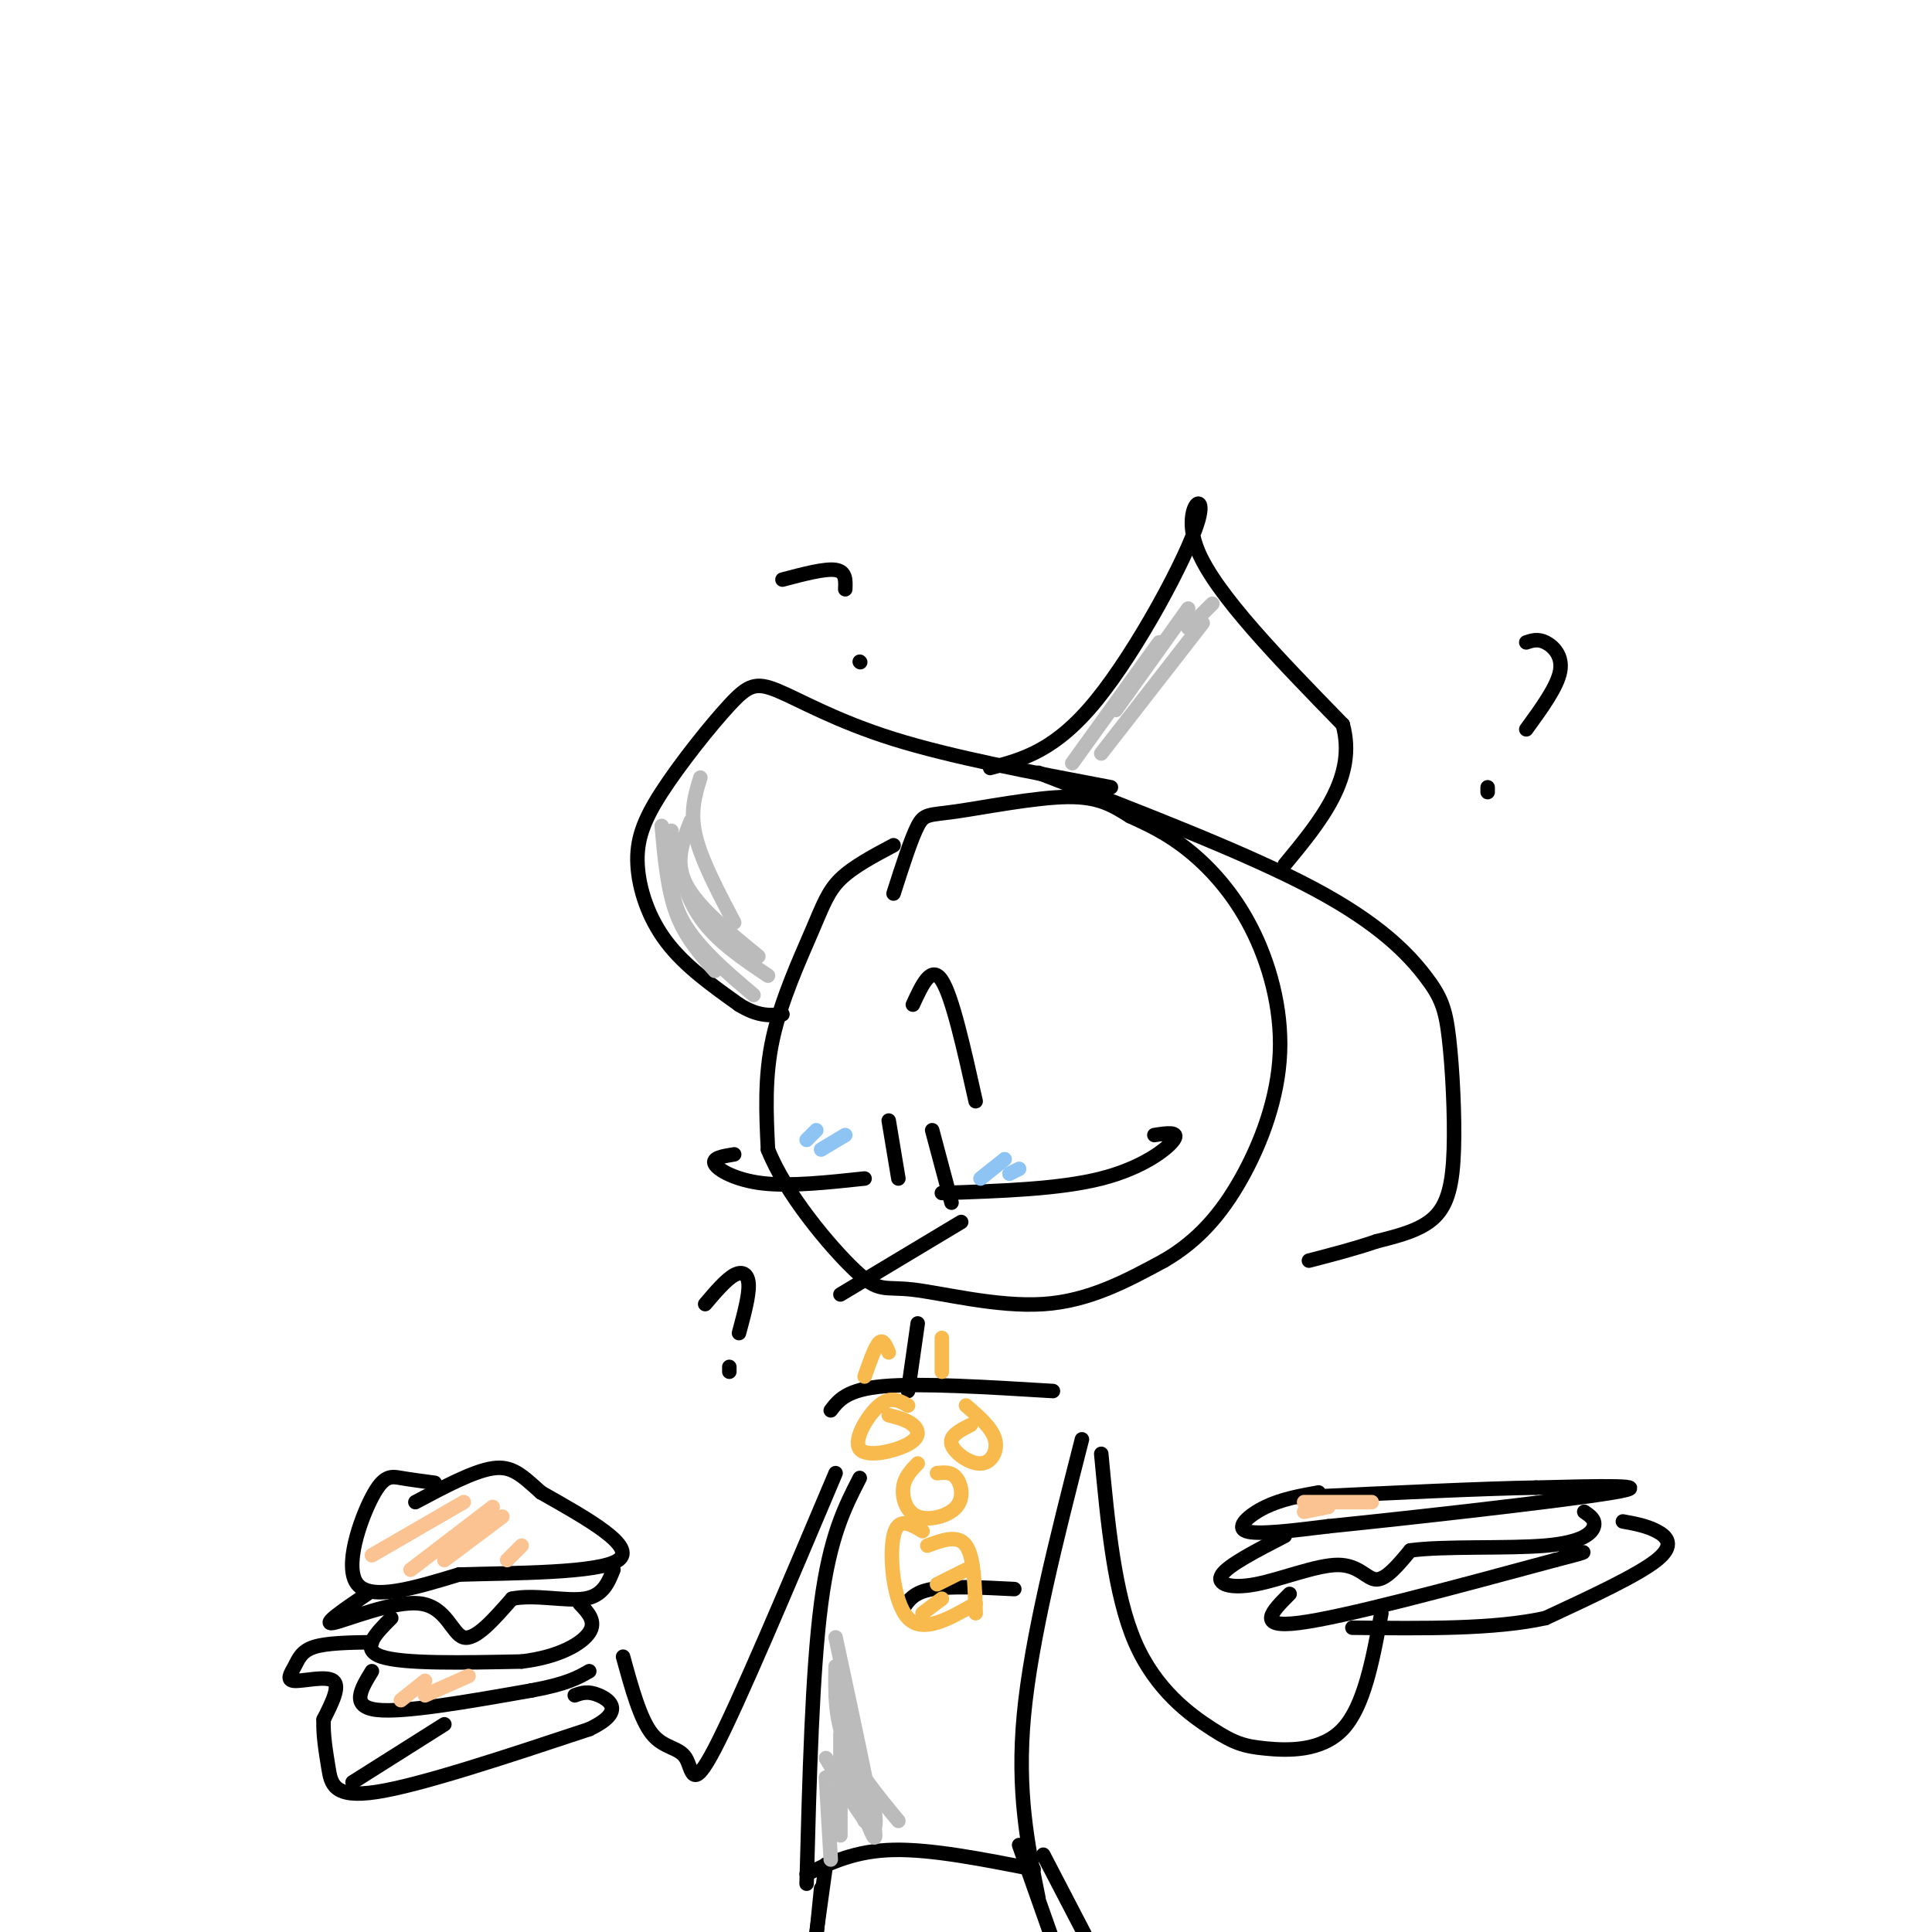 <svg viewBox='0 0 400 400' version='1.1' xmlns='http://www.w3.org/2000/svg' xmlns:xlink='http://www.w3.org/1999/xlink'><g fill='none' stroke='rgb(0,0,0)' stroke-width='3' stroke-linecap='round' stroke-linejoin='round'><path d='M185,175c-4.202,2.232 -8.405,4.464 -11,7c-2.595,2.536 -3.583,5.375 -6,11c-2.417,5.625 -6.262,14.036 -8,22c-1.738,7.964 -1.369,15.482 -1,23'/><path d='M159,238c3.545,9.054 12.909,20.190 18,25c5.091,4.810 5.909,3.295 12,4c6.091,0.705 17.455,3.630 27,3c9.545,-0.630 17.273,-4.815 25,-9'/><path d='M241,261c6.954,-4.025 11.838,-9.587 16,-17c4.162,-7.413 7.600,-16.678 8,-26c0.400,-9.322 -2.238,-18.702 -6,-26c-3.762,-7.298 -8.646,-12.514 -13,-16c-4.354,-3.486 -8.177,-5.243 -12,-7'/><path d='M234,169c-3.518,-2.167 -6.314,-4.086 -13,-4c-6.686,0.086 -17.262,2.177 -23,3c-5.738,0.823 -6.640,0.378 -8,3c-1.360,2.622 -3.180,8.311 -5,14'/><path d='M179,244c-7.667,0.822 -15.333,1.644 -21,1c-5.667,-0.644 -9.333,-2.756 -10,-4c-0.667,-1.244 1.667,-1.622 4,-2'/><path d='M195,247c12.178,-0.400 24.356,-0.800 33,-3c8.644,-2.200 13.756,-6.200 15,-8c1.244,-1.800 -1.378,-1.400 -4,-1'/><path d='M174,268c0.000,0.000 25.000,-15.000 25,-15'/><path d='M184,232c0.000,0.000 2.000,12.000 2,12'/><path d='M193,234c0.000,0.000 4.000,15.000 4,15'/><path d='M202,228c-2.417,-10.833 -4.833,-21.667 -7,-25c-2.167,-3.333 -4.083,0.833 -6,5'/><path d='M230,163c-16.503,-3.124 -33.007,-6.249 -45,-10c-11.993,-3.751 -19.476,-8.130 -24,-10c-4.524,-1.870 -6.091,-1.233 -10,3c-3.909,4.233 -10.161,12.063 -14,18c-3.839,5.937 -5.264,9.983 -5,15c0.264,5.017 2.218,11.005 6,16c3.782,4.995 9.391,8.998 15,13'/><path d='M153,208c4.000,2.500 6.500,2.250 9,2'/><path d='M215,160c21.626,8.341 43.253,16.681 57,24c13.747,7.319 19.615,13.616 23,18c3.385,4.384 4.289,6.856 5,13c0.711,6.144 1.230,15.962 1,23c-0.230,7.038 -1.209,11.297 -4,14c-2.791,2.703 -7.396,3.852 -12,5'/><path d='M285,257c-4.333,1.500 -9.167,2.750 -14,4'/><path d='M205,159c6.744,-1.768 13.488,-3.536 22,-14c8.512,-10.464 18.792,-29.625 21,-37c2.208,-7.375 -3.655,-2.964 0,6c3.655,8.964 16.827,22.482 30,36'/><path d='M278,150c3.000,10.833 -4.500,19.917 -12,29'/><path d='M190,274c0.000,0.000 -2.000,14.000 -2,14'/><path d='M172,292c1.667,-2.167 3.333,-4.333 11,-5c7.667,-0.667 21.333,0.167 35,1'/><path d='M224,298c-5.250,20.583 -10.500,41.167 -12,57c-1.500,15.833 0.750,26.917 3,38'/><path d='M178,306c-3.083,6.000 -6.167,12.000 -8,26c-1.833,14.000 -2.417,36.000 -3,58'/><path d='M167,388c5.083,-2.417 10.167,-4.833 18,-5c7.833,-0.167 18.417,1.917 29,4'/><path d='M187,333c1.083,-1.667 2.167,-3.333 6,-4c3.833,-0.667 10.417,-0.333 17,0'/><path d='M90,307c-2.494,-0.327 -4.988,-0.655 -7,-1c-2.012,-0.345 -3.542,-0.708 -6,4c-2.458,4.708 -5.845,14.488 -3,18c2.845,3.512 11.923,0.756 21,-2'/><path d='M95,326c11.311,-0.356 29.089,-0.244 33,-3c3.911,-2.756 -6.044,-8.378 -16,-14'/><path d='M112,309c-4.000,-3.600 -6.000,-5.600 -10,-5c-4.000,0.600 -10.000,3.800 -16,7'/><path d='M76,330c-4.786,3.244 -9.571,6.488 -7,6c2.571,-0.488 12.500,-4.708 18,-4c5.500,0.708 6.571,6.345 9,7c2.429,0.655 6.214,-3.673 10,-8'/><path d='M106,331c4.622,-0.978 11.178,0.578 15,0c3.822,-0.578 4.911,-3.289 6,-6'/><path d='M81,335c-3.250,3.250 -6.500,6.500 -2,8c4.500,1.500 16.750,1.250 29,1'/><path d='M108,344c7.711,-0.911 12.489,-3.689 14,-6c1.511,-2.311 -0.244,-4.156 -2,-6'/><path d='M77,346c-2.250,3.667 -4.500,7.333 1,8c5.500,0.667 18.750,-1.667 32,-4'/><path d='M110,350c7.333,-1.333 9.667,-2.667 12,-4'/><path d='M77,340c-4.686,0.073 -9.372,0.147 -12,1c-2.628,0.853 -3.199,2.486 -4,4c-0.801,1.514 -1.831,2.907 0,3c1.831,0.093 6.523,-1.116 8,0c1.477,1.116 -0.262,4.558 -2,8'/><path d='M67,356c-0.155,3.048 0.458,6.667 1,10c0.542,3.333 1.012,6.381 10,5c8.988,-1.381 26.494,-7.190 44,-13'/><path d='M122,358c7.511,-3.578 4.289,-6.022 2,-7c-2.289,-0.978 -3.644,-0.489 -5,0'/><path d='M73,369c0.000,0.000 19.000,-12.000 19,-12'/><path d='M129,343c1.774,6.476 3.548,12.952 6,16c2.452,3.048 5.583,2.667 7,5c1.417,2.333 1.119,7.381 6,-2c4.881,-9.381 14.940,-33.190 25,-57'/><path d='M146,270c2.156,-2.533 4.311,-5.067 6,-6c1.689,-0.933 2.911,-0.267 3,2c0.089,2.267 -0.956,6.133 -2,10'/><path d='M151,284c0.000,0.000 0.000,-1.000 0,-1'/><path d='M316,133c1.200,-0.400 2.400,-0.800 4,0c1.600,0.800 3.600,2.800 3,6c-0.600,3.200 -3.800,7.600 -7,12'/><path d='M308,164c0.000,0.000 0.000,-1.000 0,-1'/><path d='M162,120c4.417,-1.167 8.833,-2.333 11,-2c2.167,0.333 2.083,2.167 2,4'/><path d='M178,137c0.000,0.000 0.100,0.100 0.1,0.1'/><path d='M273,309c-3.822,0.689 -7.644,1.378 -11,3c-3.356,1.622 -6.244,4.178 -4,5c2.244,0.822 9.622,-0.089 17,-1'/><path d='M275,316c16.467,-1.667 49.133,-5.333 59,-7c9.867,-1.667 -3.067,-1.333 -16,-1'/><path d='M318,308c-10.833,0.167 -29.917,1.083 -49,2'/><path d='M266,318c-5.825,3.000 -11.649,6.000 -13,8c-1.351,2.000 1.772,3.000 7,2c5.228,-1.000 12.561,-4.000 17,-4c4.439,0.000 5.982,3.000 8,3c2.018,-0.000 4.509,-3.000 7,-6'/><path d='M292,321c6.798,-0.952 20.292,-0.333 28,-1c7.708,-0.667 9.631,-2.619 10,-4c0.369,-1.381 -0.815,-2.190 -2,-3'/><path d='M267,330c-3.583,3.583 -7.167,7.167 2,6c9.167,-1.167 31.083,-7.083 53,-13'/><path d='M322,323c9.167,-2.333 5.583,-1.667 2,-1'/><path d='M336,315c2.444,0.444 4.889,0.889 7,2c2.111,1.111 3.889,2.889 0,6c-3.889,3.111 -13.444,7.556 -23,12'/><path d='M320,335c-10.500,2.333 -25.250,2.167 -40,2'/><path d='M228,301c1.365,14.560 2.730,29.120 7,39c4.270,9.880 11.443,15.081 16,18c4.557,2.919 6.496,3.555 11,4c4.504,0.445 11.573,0.699 16,-4c4.427,-4.699 6.214,-14.349 8,-24'/><path d='M216,384c0.000,0.000 13.000,25.000 13,25'/><path d='M211,382c0.000,0.000 12.000,34.000 12,34'/><path d='M171,386c0.000,0.000 -5.000,36.000 -5,36'/><path d='M170,391c0.000,0.000 -3.000,30.000 -3,30'/></g>
<g fill='none' stroke='rgb(248,186,77)' stroke-width='3' stroke-linecap='round' stroke-linejoin='round'><path d='M188,291c-1.796,-1.021 -3.592,-2.041 -6,0c-2.408,2.041 -5.429,7.145 -4,9c1.429,1.855 7.308,0.461 10,-1c2.692,-1.461 2.198,-2.989 1,-4c-1.198,-1.011 -3.099,-1.506 -5,-2'/><path d='M190,303c-1.372,1.419 -2.743,2.839 -3,5c-0.257,2.161 0.601,5.064 3,6c2.399,0.936 6.338,-0.094 8,-2c1.662,-1.906 1.046,-4.687 0,-6c-1.046,-1.313 -2.523,-1.156 -4,-1'/><path d='M201,295c-2.244,1.131 -4.488,2.262 -4,4c0.488,1.738 3.708,4.083 6,4c2.292,-0.083 3.655,-2.595 3,-5c-0.655,-2.405 -3.327,-4.702 -6,-7'/><path d='M195,277c0.000,0.000 0.000,7.000 0,7'/><path d='M184,280c-0.583,-1.417 -1.167,-2.833 -2,-2c-0.833,0.833 -1.917,3.917 -3,7'/><path d='M192,320c3.167,-1.167 6.333,-2.333 8,0c1.667,2.333 1.833,8.167 2,14'/><path d='M191,317c-2.556,-1.533 -5.111,-3.067 -6,1c-0.889,4.067 -0.111,13.733 3,17c3.111,3.267 8.556,0.133 14,-3'/><path d='M194,328c0.000,0.000 6.000,-3.000 6,-3'/><path d='M191,334c0.000,0.000 4.000,-3.000 4,-3'/></g>
<g fill='none' stroke='rgb(141,196,244)' stroke-width='3' stroke-linecap='round' stroke-linejoin='round'><path d='M167,236c0.000,0.000 2.000,-2.000 2,-2'/><path d='M170,238c0.000,0.000 5.000,-3.000 5,-3'/><path d='M203,244c0.000,0.000 5.000,-4.000 5,-4'/><path d='M209,243c0.000,0.000 2.000,-1.000 2,-1'/></g>
<g fill='none' stroke='rgb(252,195,146)' stroke-width='3' stroke-linecap='round' stroke-linejoin='round'><path d='M77,322c0.000,0.000 19.000,-11.000 19,-11'/><path d='M85,325c0.000,0.000 17.000,-13.000 17,-13'/><path d='M92,323c0.000,0.000 12.000,-9.000 12,-9'/><path d='M105,323c0.000,0.000 3.000,-3.000 3,-3'/><path d='M83,352c0.000,0.000 5.000,-4.000 5,-4'/><path d='M88,351c0.000,0.000 9.000,-4.000 9,-4'/><path d='M270,311c0.000,0.000 14.000,0.000 14,0'/><path d='M270,313c0.000,0.000 5.000,-1.000 5,-1'/></g>
<g fill='none' stroke='rgb(187,187,187)' stroke-width='3' stroke-linecap='round' stroke-linejoin='round'><path d='M173,345c-0.083,5.333 -0.167,10.667 2,16c2.167,5.333 6.583,10.667 11,16'/><path d='M173,351c0.000,0.000 8.000,24.000 8,24'/><path d='M175,363c0.000,0.000 4.000,14.000 4,14'/><path d='M174,359c0.000,0.000 0.000,21.000 0,21'/><path d='M171,368c0.000,0.000 1.000,17.000 1,17'/><path d='M171,364c3.667,6.167 7.333,12.333 9,14c1.667,1.667 1.333,-1.167 1,-4'/><path d='M178,373c1.917,5.333 3.833,10.667 3,5c-0.833,-5.667 -4.417,-22.333 -8,-39'/><path d='M145,161c-1.083,3.500 -2.167,7.000 -1,12c1.167,5.000 4.583,11.500 8,18'/><path d='M143,170c-1.667,4.167 -3.333,8.333 -1,13c2.333,4.667 8.667,9.833 15,15'/><path d='M139,173c1.333,6.083 2.667,12.167 6,17c3.333,4.833 8.667,8.417 14,12'/><path d='M139,172c-0.417,6.167 -0.833,12.333 2,18c2.833,5.667 8.917,10.833 15,16'/><path d='M137,171c0.583,6.500 1.167,13.000 3,18c1.833,5.000 4.917,8.500 8,12'/><path d='M228,156c0.000,0.000 21.000,-27.000 21,-27'/><path d='M222,158c0.000,0.000 18.000,-25.000 18,-25'/><path d='M231,147c0.000,0.000 15.000,-21.000 15,-21'/><path d='M246,130c0.000,0.000 5.000,-5.000 5,-5'/></g>
</svg>